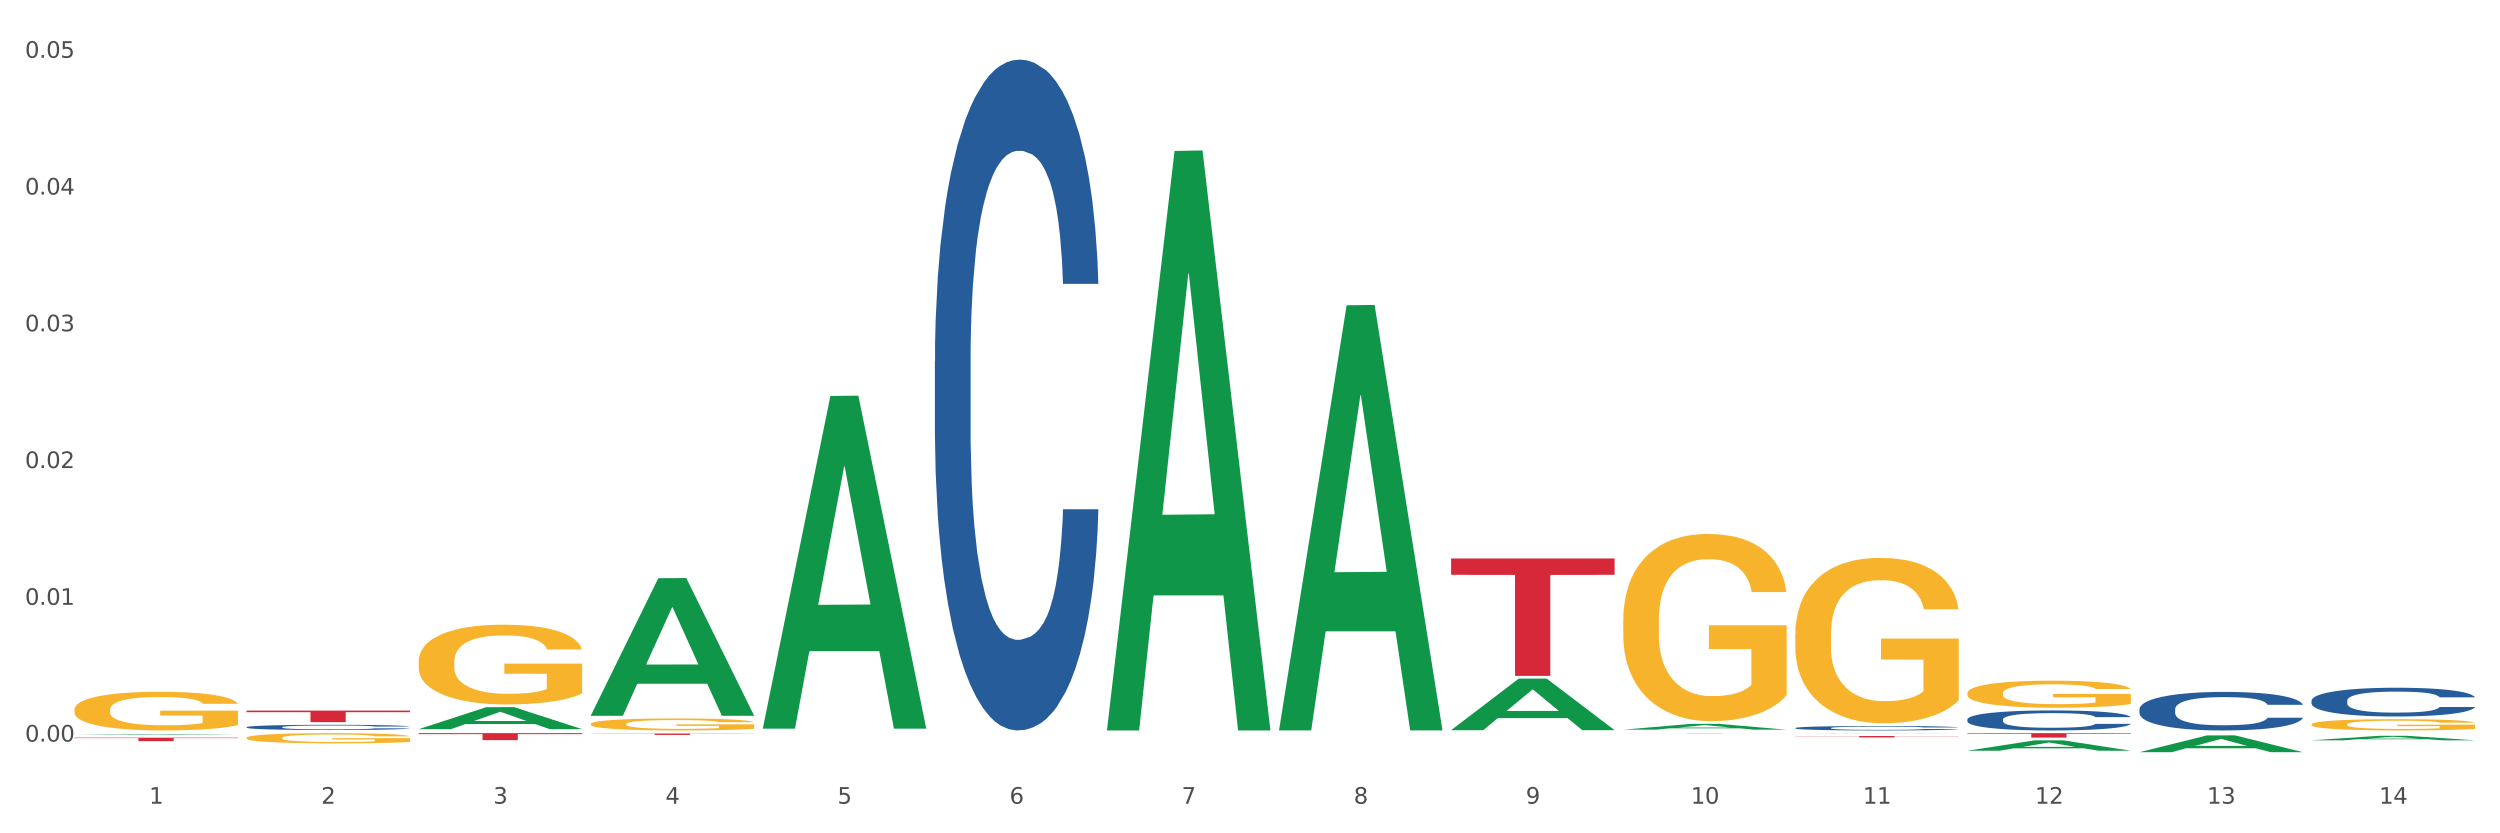 <?xml version="1.0" encoding="utf-8" standalone="no"?>
<!DOCTYPE svg PUBLIC "-//W3C//DTD SVG 1.1//EN"
  "http://www.w3.org/Graphics/SVG/1.1/DTD/svg11.dtd">
<svg xmlns:xlink="http://www.w3.org/1999/xlink" width="1080pt" height="360pt" viewBox="0 0 1080 360" xmlns="http://www.w3.org/2000/svg" version="1.1">
 <rect x="0" y="0" width="1080" height="360" fill="#333333" stroke="none"/>
 <defs>
  <style type="text/css">*{stroke-linejoin: round; stroke-linecap: butt}</style>
 </defs>
 <g id="figure_1">
  <g id="patch_1">
   <path d="M 0 360 
L 1080 360 
L 1080 0 
L 0 0 
z
" style="fill: #ffffff; stroke: #ffffff; stroke-linejoin: miter"/>
  </g>
  <g id="axes_1">
   <g id="matplotlib.axis_1">
    <g id="xtick_1">
     <g id="text_1">
      <!-- 1 -->
      <g style="fill: #4d4d4d" transform="translate(64.432 347.204) scale(0.096 -0.096)">
       <defs>
        <path id="DejaVuSans-31" d="M 794 531 
L 1825 531 
L 1825 4091 
L 703 3866 
L 703 4441 
L 1819 4666 
L 2450 4666 
L 2450 531 
L 3481 531 
L 3481 0 
L 794 0 
L 794 531 
z
" transform="scale(0.016)"/>
       </defs>
       <use xlink:href="#DejaVuSans-31"/>
      </g>
     </g>
    </g>
    <g id="xtick_2">
     <g id="text_2">
      <!-- 2 -->
      <g style="fill: #4d4d4d" transform="translate(138.771 347.204) scale(0.096 -0.096)">
       <defs>
        <path id="DejaVuSans-32" d="M 1228 531 
L 3431 531 
L 3431 0 
L 469 0 
L 469 531 
Q 828 903 1448 1529 
Q 2069 2156 2228 2338 
Q 2531 2678 2651 2914 
Q 2772 3150 2772 3378 
Q 2772 3750 2511 3984 
Q 2250 4219 1831 4219 
Q 1534 4219 1204 4116 
Q 875 4013 500 3803 
L 500 4441 
Q 881 4594 1212 4672 
Q 1544 4750 1819 4750 
Q 2544 4750 2975 4387 
Q 3406 4025 3406 3419 
Q 3406 3131 3298 2873 
Q 3191 2616 2906 2266 
Q 2828 2175 2409 1742 
Q 1991 1309 1228 531 
z
" transform="scale(0.016)"/>
       </defs>
       <use xlink:href="#DejaVuSans-32"/>
      </g>
     </g>
    </g>
    <g id="xtick_3">
     <g id="text_3">
      <!-- 3 -->
      <g style="fill: #4d4d4d" transform="translate(213.109 347.204) scale(0.096 -0.096)">
       <defs>
        <path id="DejaVuSans-33" d="M 2597 2516 
Q 3050 2419 3304 2112 
Q 3559 1806 3559 1356 
Q 3559 666 3084 287 
Q 2609 -91 1734 -91 
Q 1441 -91 1130 -33 
Q 819 25 488 141 
L 488 750 
Q 750 597 1062 519 
Q 1375 441 1716 441 
Q 2309 441 2620 675 
Q 2931 909 2931 1356 
Q 2931 1769 2642 2001 
Q 2353 2234 1838 2234 
L 1294 2234 
L 1294 2753 
L 1863 2753 
Q 2328 2753 2575 2939 
Q 2822 3125 2822 3475 
Q 2822 3834 2567 4026 
Q 2313 4219 1838 4219 
Q 1578 4219 1281 4162 
Q 984 4106 628 3988 
L 628 4550 
Q 988 4650 1302 4700 
Q 1616 4750 1894 4750 
Q 2613 4750 3031 4423 
Q 3450 4097 3450 3541 
Q 3450 3153 3228 2886 
Q 3006 2619 2597 2516 
z
" transform="scale(0.016)"/>
       </defs>
       <use xlink:href="#DejaVuSans-33"/>
      </g>
     </g>
    </g>
    <g id="xtick_4">
     <g id="text_4">
      <!-- 4 -->
      <g style="fill: #4d4d4d" transform="translate(287.448 347.204) scale(0.096 -0.096)">
       <defs>
        <path id="DejaVuSans-34" d="M 2419 4116 
L 825 1625 
L 2419 1625 
L 2419 4116 
z
M 2253 4666 
L 3047 4666 
L 3047 1625 
L 3713 1625 
L 3713 1100 
L 3047 1100 
L 3047 0 
L 2419 0 
L 2419 1100 
L 313 1100 
L 313 1709 
L 2253 4666 
z
" transform="scale(0.016)"/>
       </defs>
       <use xlink:href="#DejaVuSans-34"/>
      </g>
     </g>
    </g>
    <g id="xtick_5">
     <g id="text_5">
      <!-- 5 -->
      <g style="fill: #4d4d4d" transform="translate(361.787 347.204) scale(0.096 -0.096)">
       <defs>
        <path id="DejaVuSans-35" d="M 691 4666 
L 3169 4666 
L 3169 4134 
L 1269 4134 
L 1269 2991 
Q 1406 3038 1543 3061 
Q 1681 3084 1819 3084 
Q 2600 3084 3056 2656 
Q 3513 2228 3513 1497 
Q 3513 744 3044 326 
Q 2575 -91 1722 -91 
Q 1428 -91 1123 -41 
Q 819 9 494 109 
L 494 744 
Q 775 591 1075 516 
Q 1375 441 1709 441 
Q 2250 441 2565 725 
Q 2881 1009 2881 1497 
Q 2881 1984 2565 2268 
Q 2250 2553 1709 2553 
Q 1456 2553 1204 2497 
Q 953 2441 691 2322 
L 691 4666 
z
" transform="scale(0.016)"/>
       </defs>
       <use xlink:href="#DejaVuSans-35"/>
      </g>
     </g>
    </g>
    <g id="xtick_6">
     <g id="text_6">
      <!-- 6 -->
      <g style="fill: #4d4d4d" transform="translate(436.125 347.204) scale(0.096 -0.096)">
       <defs>
        <path id="DejaVuSans-36" d="M 2113 2584 
Q 1688 2584 1439 2293 
Q 1191 2003 1191 1497 
Q 1191 994 1439 701 
Q 1688 409 2113 409 
Q 2538 409 2786 701 
Q 3034 994 3034 1497 
Q 3034 2003 2786 2293 
Q 2538 2584 2113 2584 
z
M 3366 4563 
L 3366 3988 
Q 3128 4100 2886 4159 
Q 2644 4219 2406 4219 
Q 1781 4219 1451 3797 
Q 1122 3375 1075 2522 
Q 1259 2794 1537 2939 
Q 1816 3084 2150 3084 
Q 2853 3084 3261 2657 
Q 3669 2231 3669 1497 
Q 3669 778 3244 343 
Q 2819 -91 2113 -91 
Q 1303 -91 875 529 
Q 447 1150 447 2328 
Q 447 3434 972 4092 
Q 1497 4750 2381 4750 
Q 2619 4750 2861 4703 
Q 3103 4656 3366 4563 
z
" transform="scale(0.016)"/>
       </defs>
       <use xlink:href="#DejaVuSans-36"/>
      </g>
     </g>
    </g>
    <g id="xtick_7">
     <g id="text_7">
      <!-- 7 -->
      <g style="fill: #4d4d4d" transform="translate(510.464 347.204) scale(0.096 -0.096)">
       <defs>
        <path id="DejaVuSans-37" d="M 525 4666 
L 3525 4666 
L 3525 4397 
L 1831 0 
L 1172 0 
L 2766 4134 
L 525 4134 
L 525 4666 
z
" transform="scale(0.016)"/>
       </defs>
       <use xlink:href="#DejaVuSans-37"/>
      </g>
     </g>
    </g>
    <g id="xtick_8">
     <g id="text_8">
      <!-- 8 -->
      <g style="fill: #4d4d4d" transform="translate(584.803 347.204) scale(0.096 -0.096)">
       <defs>
        <path id="DejaVuSans-38" d="M 2034 2216 
Q 1584 2216 1326 1975 
Q 1069 1734 1069 1313 
Q 1069 891 1326 650 
Q 1584 409 2034 409 
Q 2484 409 2743 651 
Q 3003 894 3003 1313 
Q 3003 1734 2745 1975 
Q 2488 2216 2034 2216 
z
M 1403 2484 
Q 997 2584 770 2862 
Q 544 3141 544 3541 
Q 544 4100 942 4425 
Q 1341 4750 2034 4750 
Q 2731 4750 3128 4425 
Q 3525 4100 3525 3541 
Q 3525 3141 3298 2862 
Q 3072 2584 2669 2484 
Q 3125 2378 3379 2068 
Q 3634 1759 3634 1313 
Q 3634 634 3220 271 
Q 2806 -91 2034 -91 
Q 1263 -91 848 271 
Q 434 634 434 1313 
Q 434 1759 690 2068 
Q 947 2378 1403 2484 
z
M 1172 3481 
Q 1172 3119 1398 2916 
Q 1625 2713 2034 2713 
Q 2441 2713 2670 2916 
Q 2900 3119 2900 3481 
Q 2900 3844 2670 4047 
Q 2441 4250 2034 4250 
Q 1625 4250 1398 4047 
Q 1172 3844 1172 3481 
z
" transform="scale(0.016)"/>
       </defs>
       <use xlink:href="#DejaVuSans-38"/>
      </g>
     </g>
    </g>
    <g id="xtick_9">
     <g id="text_9">
      <!-- 9 -->
      <g style="fill: #4d4d4d" transform="translate(659.142 347.204) scale(0.096 -0.096)">
       <defs>
        <path id="DejaVuSans-39" d="M 703 97 
L 703 672 
Q 941 559 1184 500 
Q 1428 441 1663 441 
Q 2288 441 2617 861 
Q 2947 1281 2994 2138 
Q 2813 1869 2534 1725 
Q 2256 1581 1919 1581 
Q 1219 1581 811 2004 
Q 403 2428 403 3163 
Q 403 3881 828 4315 
Q 1253 4750 1959 4750 
Q 2769 4750 3195 4129 
Q 3622 3509 3622 2328 
Q 3622 1225 3098 567 
Q 2575 -91 1691 -91 
Q 1453 -91 1209 -44 
Q 966 3 703 97 
z
M 1959 2075 
Q 2384 2075 2632 2365 
Q 2881 2656 2881 3163 
Q 2881 3666 2632 3958 
Q 2384 4250 1959 4250 
Q 1534 4250 1286 3958 
Q 1038 3666 1038 3163 
Q 1038 2656 1286 2365 
Q 1534 2075 1959 2075 
z
" transform="scale(0.016)"/>
       </defs>
       <use xlink:href="#DejaVuSans-39"/>
      </g>
     </g>
    </g>
    <g id="xtick_10">
     <g id="text_10">
      <!-- 10 -->
      <g style="fill: #4d4d4d" transform="translate(730.426 347.204) scale(0.096 -0.096)">
       <defs>
        <path id="DejaVuSans-30" d="M 2034 4250 
Q 1547 4250 1301 3770 
Q 1056 3291 1056 2328 
Q 1056 1369 1301 889 
Q 1547 409 2034 409 
Q 2525 409 2770 889 
Q 3016 1369 3016 2328 
Q 3016 3291 2770 3770 
Q 2525 4250 2034 4250 
z
M 2034 4750 
Q 2819 4750 3233 4129 
Q 3647 3509 3647 2328 
Q 3647 1150 3233 529 
Q 2819 -91 2034 -91 
Q 1250 -91 836 529 
Q 422 1150 422 2328 
Q 422 3509 836 4129 
Q 1250 4750 2034 4750 
z
" transform="scale(0.016)"/>
       </defs>
       <use xlink:href="#DejaVuSans-31"/>
       <use xlink:href="#DejaVuSans-30" transform="translate(63.623 0)"/>
      </g>
     </g>
    </g>
    <g id="xtick_11">
     <g id="text_11">
      <!-- 11 -->
      <g style="fill: #4d4d4d" transform="translate(804.765 347.204) scale(0.096 -0.096)">
       <use xlink:href="#DejaVuSans-31"/>
       <use xlink:href="#DejaVuSans-31" transform="translate(63.623 0)"/>
      </g>
     </g>
    </g>
    <g id="xtick_12">
     <g id="text_12">
      <!-- 12 -->
      <g style="fill: #4d4d4d" transform="translate(879.104 347.204) scale(0.096 -0.096)">
       <use xlink:href="#DejaVuSans-31"/>
       <use xlink:href="#DejaVuSans-32" transform="translate(63.623 0)"/>
      </g>
     </g>
    </g>
    <g id="xtick_13">
     <g id="text_13">
      <!-- 13 -->
      <g style="fill: #4d4d4d" transform="translate(953.442 347.204) scale(0.096 -0.096)">
       <use xlink:href="#DejaVuSans-31"/>
       <use xlink:href="#DejaVuSans-33" transform="translate(63.623 0)"/>
      </g>
     </g>
    </g>
    <g id="xtick_14">
     <g id="text_14">
      <!-- 14 -->
      <g style="fill: #4d4d4d" transform="translate(1027.781 347.204) scale(0.096 -0.096)">
       <use xlink:href="#DejaVuSans-31"/>
       <use xlink:href="#DejaVuSans-34" transform="translate(63.623 0)"/>
      </g>
     </g>
    </g>
    <g id="xtick_15"/>
    <g id="xtick_16"/>
    <g id="xtick_17"/>
    <g id="xtick_18"/>
    <g id="xtick_19"/>
    <g id="xtick_20"/>
    <g id="xtick_21"/>
    <g id="xtick_22"/>
    <g id="xtick_23"/>
    <g id="xtick_24"/>
    <g id="xtick_25"/>
    <g id="xtick_26"/>
    <g id="xtick_27"/>
   </g>
   <g id="matplotlib.axis_2">
    <g id="ytick_1">
     <g id="text_15">
      <!-- 0.00 -->
      <g style="fill: #4d4d4d" transform="translate(10.8 320.365) scale(0.096 -0.096)">
       <defs>
        <path id="DejaVuSans-2e" d="M 684 794 
L 1344 794 
L 1344 0 
L 684 0 
L 684 794 
z
" transform="scale(0.016)"/>
       </defs>
       <use xlink:href="#DejaVuSans-30"/>
       <use xlink:href="#DejaVuSans-2e" transform="translate(63.623 0)"/>
       <use xlink:href="#DejaVuSans-30" transform="translate(95.41 0)"/>
       <use xlink:href="#DejaVuSans-30" transform="translate(159.033 0)"/>
      </g>
     </g>
    </g>
    <g id="ytick_2">
     <g id="text_16">
      <!-- 0.01 -->
      <g style="fill: #4d4d4d" transform="translate(10.8 261.286) scale(0.096 -0.096)">
       <use xlink:href="#DejaVuSans-30"/>
       <use xlink:href="#DejaVuSans-2e" transform="translate(63.623 0)"/>
       <use xlink:href="#DejaVuSans-30" transform="translate(95.41 0)"/>
       <use xlink:href="#DejaVuSans-31" transform="translate(159.033 0)"/>
      </g>
     </g>
    </g>
    <g id="ytick_3">
     <g id="text_17">
      <!-- 0.02 -->
      <g style="fill: #4d4d4d" transform="translate(10.8 202.207) scale(0.096 -0.096)">
       <use xlink:href="#DejaVuSans-30"/>
       <use xlink:href="#DejaVuSans-2e" transform="translate(63.623 0)"/>
       <use xlink:href="#DejaVuSans-30" transform="translate(95.41 0)"/>
       <use xlink:href="#DejaVuSans-32" transform="translate(159.033 0)"/>
      </g>
     </g>
    </g>
    <g id="ytick_4">
     <g id="text_18">
      <!-- 0.03 -->
      <g style="fill: #4d4d4d" transform="translate(10.8 143.128) scale(0.096 -0.096)">
       <use xlink:href="#DejaVuSans-30"/>
       <use xlink:href="#DejaVuSans-2e" transform="translate(63.623 0)"/>
       <use xlink:href="#DejaVuSans-30" transform="translate(95.41 0)"/>
       <use xlink:href="#DejaVuSans-33" transform="translate(159.033 0)"/>
      </g>
     </g>
    </g>
    <g id="ytick_5">
     <g id="text_19">
      <!-- 0.04 -->
      <g style="fill: #4d4d4d" transform="translate(10.8 84.049) scale(0.096 -0.096)">
       <use xlink:href="#DejaVuSans-30"/>
       <use xlink:href="#DejaVuSans-2e" transform="translate(63.623 0)"/>
       <use xlink:href="#DejaVuSans-30" transform="translate(95.41 0)"/>
       <use xlink:href="#DejaVuSans-34" transform="translate(159.033 0)"/>
      </g>
     </g>
    </g>
    <g id="ytick_6">
     <g id="text_20">
      <!-- 0.05 -->
      <g style="fill: #4d4d4d" transform="translate(10.8 24.97) scale(0.096 -0.096)">
       <use xlink:href="#DejaVuSans-30"/>
       <use xlink:href="#DejaVuSans-2e" transform="translate(63.623 0)"/>
       <use xlink:href="#DejaVuSans-30" transform="translate(95.41 0)"/>
       <use xlink:href="#DejaVuSans-35" transform="translate(159.033 0)"/>
      </g>
     </g>
    </g>
    <g id="ytick_7"/>
    <g id="ytick_8"/>
    <g id="ytick_9"/>
    <g id="ytick_10"/>
    <g id="ytick_11"/>
   </g>
   <g id="PolyCollection_1">
    <path d="M 329.53 314.512 
L 329.603 314.377 
L 358.725 171.055 
L 370.811 170.92 
L 400.152 314.782 
L 386.173 314.782 
L 379.839 281.282 
L 349.77 281.282 
L 349.551 281.822 
L 343.436 314.782 
L 329.53 314.782 
L 329.53 314.512 
L 353.556 261.29 
L 376.053 261.154 
L 364.914 201.583 
L 364.768 201.313 
L 364.622 201.718 
L 353.483 261.154 
L 353.556 261.29 
L 329.53 314.512 
z
" clip-path="url(#p7971cd06d1)" style="fill: #109648"/>
    <path d="M 255.191 309.102 
L 255.264 309.046 
L 284.386 249.778 
L 296.472 249.722 
L 325.813 309.214 
L 311.834 309.214 
L 305.5 295.36 
L 275.431 295.36 
L 275.213 295.584 
L 269.097 309.214 
L 255.191 309.214 
L 255.191 309.102 
L 279.217 287.093 
L 301.714 287.037 
L 290.575 262.402 
L 290.429 262.291 
L 290.284 262.458 
L 279.144 287.037 
L 279.217 287.093 
L 255.191 309.102 
z
" clip-path="url(#p7971cd06d1)" style="fill: #109648"/>
    <path d="M 552.546 315.191 
L 552.619 315.019 
L 581.741 131.887 
L 593.827 131.715 
L 623.168 315.537 
L 609.189 315.537 
L 602.855 272.731 
L 572.786 272.731 
L 572.568 273.422 
L 566.452 315.537 
L 552.546 315.537 
L 552.546 315.191 
L 576.572 247.186 
L 599.069 247.013 
L 587.93 170.896 
L 587.784 170.55 
L 587.638 171.068 
L 576.499 247.013 
L 576.572 247.186 
L 552.546 315.191 
z
" clip-path="url(#p7971cd06d1)" style="fill: #109648"/>
    <path d="M 478.207 315.083 
L 478.28 314.848 
L 507.402 65.215 
L 519.488 64.98 
L 548.829 315.554 
L 534.85 315.554 
L 528.516 257.204 
L 498.447 257.204 
L 498.229 258.145 
L 492.113 315.554 
L 478.207 315.554 
L 478.207 315.083 
L 502.233 222.383 
L 524.73 222.147 
L 513.591 118.388 
L 513.445 117.918 
L 513.3 118.624 
L 502.16 222.147 
L 502.233 222.383 
L 478.207 315.083 
z
" clip-path="url(#p7971cd06d1)" style="fill: #109648"/>
    <path d="M 180.852 314.991 
L 180.925 314.982 
L 210.048 305.5 
L 222.133 305.491 
L 251.474 315.009 
L 237.495 315.009 
L 231.161 312.792 
L 201.092 312.792 
L 200.874 312.828 
L 194.758 315.009 
L 180.852 315.009 
L 180.852 314.991 
L 204.878 311.47 
L 227.375 311.461 
L 216.236 307.519 
L 216.09 307.502 
L 215.945 307.528 
L 204.806 311.461 
L 204.878 311.47 
L 180.852 314.991 
z
" clip-path="url(#p7971cd06d1)" style="fill: #109648"/>
    <path d="M 32.175 317.496 
L 32.248 317.496 
L 61.37 317.185 
L 73.456 317.185 
L 102.797 317.497 
L 88.818 317.497 
L 82.484 317.424 
L 52.415 317.424 
L 52.197 317.425 
L 46.081 317.497 
L 32.175 317.497 
L 32.175 317.496 
L 56.201 317.381 
L 78.698 317.38 
L 67.559 317.251 
L 67.413 317.25 
L 67.267 317.251 
L 56.128 317.38 
L 56.201 317.381 
L 32.175 317.496 
z
" clip-path="url(#p7971cd06d1)" style="fill: #109648"/>
    <path d="M 403.869 155.969 
L 403.952 155.704 
L 403.952 148.294 
L 404.202 138.237 
L 405.121 119.711 
L 406.289 105.685 
L 408.293 89.276 
L 409.378 82.395 
L 410.797 74.72 
L 413.719 62.282 
L 417.058 51.695 
L 419.395 45.873 
L 421.148 42.168 
L 425.072 35.552 
L 427.326 32.64 
L 429.663 30.259 
L 431.666 28.671 
L 435.006 26.818 
L 437.677 26.024 
L 440.766 25.759 
L 443.353 26.024 
L 446.776 27.083 
L 451.785 30.259 
L 453.704 32.111 
L 456.292 35.287 
L 458.964 39.521 
L 461.134 43.756 
L 463.638 49.843 
L 466.226 57.782 
L 468.73 67.839 
L 470.483 77.102 
L 471.903 86.894 
L 473.155 98.804 
L 474.073 111.772 
L 474.49 122.622 
L 459.214 122.622 
L 458.797 112.83 
L 457.962 102.244 
L 457.127 95.098 
L 456.209 89.276 
L 454.79 82.66 
L 453.538 78.425 
L 451.451 73.397 
L 449.531 70.221 
L 447.945 68.369 
L 446.025 66.781 
L 441.934 65.193 
L 439.012 65.193 
L 437.176 65.722 
L 434.922 67.045 
L 433.002 68.898 
L 430.748 72.074 
L 428.995 75.514 
L 427.242 80.013 
L 426.24 83.189 
L 424.738 89.011 
L 423.736 93.775 
L 422.401 101.979 
L 421.649 107.802 
L 420.314 122.887 
L 419.729 134.002 
L 419.479 141.677 
L 419.312 150.146 
L 419.312 191.432 
L 419.813 209.958 
L 420.23 217.897 
L 420.898 226.895 
L 422.15 238.54 
L 423.987 249.92 
L 425.907 258.124 
L 427.493 263.153 
L 428.995 266.858 
L 430.498 269.769 
L 432.334 272.416 
L 433.837 274.004 
L 436.091 275.591 
L 438.762 276.385 
L 440.849 276.385 
L 445.106 275.062 
L 447.026 273.739 
L 448.863 271.886 
L 450.866 268.975 
L 452.452 265.799 
L 453.371 263.417 
L 454.873 258.389 
L 456.042 253.096 
L 457.044 247.009 
L 457.711 241.716 
L 458.463 233.776 
L 459.047 224.778 
L 459.214 220.014 
L 474.49 220.014 
L 474.156 229.542 
L 473.572 238.805 
L 472.403 251.243 
L 471.485 258.389 
L 470.066 267.123 
L 468.563 274.533 
L 466.477 282.737 
L 464.557 288.824 
L 462.553 294.117 
L 460.383 298.881 
L 456.459 305.497 
L 455.04 307.35 
L 452.035 310.526 
L 449.698 312.378 
L 446.275 314.231 
L 442.769 315.289 
L 439.096 315.554 
L 435.84 315.025 
L 432.251 313.437 
L 429.997 311.849 
L 427.493 309.467 
L 424.571 305.762 
L 421.816 301.263 
L 419.228 295.97 
L 416.808 289.883 
L 414.554 283.002 
L 411.632 271.622 
L 409.462 260.506 
L 407.875 250.185 
L 406.79 241.451 
L 405.705 230.336 
L 405.121 222.661 
L 404.202 204.135 
L 403.869 186.933 
L 403.869 155.969 
z
" clip-path="url(#p7971cd06d1)" style="fill: #255c99"/>
    <path d="M 106.514 314.13 
L 106.597 314.128 
L 106.597 314.07 
L 106.848 313.992 
L 107.766 313.847 
L 108.935 313.738 
L 110.938 313.61 
L 112.023 313.556 
L 113.442 313.496 
L 116.364 313.399 
L 119.703 313.316 
L 122.04 313.271 
L 123.794 313.242 
L 127.717 313.19 
L 129.971 313.167 
L 132.308 313.149 
L 134.312 313.136 
L 137.651 313.122 
L 140.322 313.116 
L 143.411 313.114 
L 145.998 313.116 
L 149.421 313.124 
L 154.43 313.149 
L 156.35 313.163 
L 158.937 313.188 
L 161.609 313.221 
L 163.779 313.254 
L 166.283 313.302 
L 168.871 313.364 
L 171.376 313.442 
L 173.129 313.515 
L 174.548 313.591 
L 175.8 313.684 
L 176.718 313.785 
L 177.135 313.87 
L 161.859 313.87 
L 161.442 313.793 
L 160.607 313.711 
L 159.772 313.655 
L 158.854 313.61 
L 157.435 313.558 
L 156.183 313.525 
L 154.096 313.486 
L 152.176 313.461 
L 150.59 313.446 
L 148.67 313.434 
L 144.579 313.422 
L 141.658 313.422 
L 139.821 313.426 
L 137.567 313.436 
L 135.647 313.45 
L 133.393 313.475 
L 131.64 313.502 
L 129.887 313.537 
L 128.886 313.562 
L 127.383 313.607 
L 126.381 313.645 
L 125.046 313.709 
L 124.294 313.754 
L 122.959 313.872 
L 122.374 313.959 
L 122.124 314.019 
L 121.957 314.085 
L 121.957 314.407 
L 122.458 314.552 
L 122.875 314.614 
L 123.543 314.684 
L 124.795 314.775 
L 126.632 314.864 
L 128.552 314.928 
L 130.138 314.967 
L 131.64 314.996 
L 133.143 315.019 
L 134.979 315.04 
L 136.482 315.052 
L 138.736 315.064 
L 141.407 315.071 
L 143.494 315.071 
L 147.751 315.06 
L 149.671 315.05 
L 151.508 315.035 
L 153.511 315.013 
L 155.097 314.988 
L 156.016 314.969 
L 157.518 314.93 
L 158.687 314.889 
L 159.689 314.841 
L 160.357 314.8 
L 161.108 314.738 
L 161.692 314.668 
L 161.859 314.63 
L 177.135 314.63 
L 176.802 314.705 
L 176.217 314.777 
L 175.049 314.874 
L 174.13 314.93 
L 172.711 314.998 
L 171.209 315.056 
L 169.122 315.12 
L 167.202 315.168 
L 165.198 315.209 
L 163.028 315.246 
L 159.104 315.298 
L 157.685 315.312 
L 154.68 315.337 
L 152.343 315.352 
L 148.92 315.366 
L 145.414 315.374 
L 141.741 315.376 
L 138.486 315.372 
L 134.896 315.36 
L 132.642 315.347 
L 130.138 315.329 
L 127.216 315.3 
L 124.461 315.265 
L 121.874 315.223 
L 119.453 315.176 
L 117.199 315.122 
L 114.277 315.033 
L 112.107 314.947 
L 110.521 314.866 
L 109.435 314.798 
L 108.35 314.711 
L 107.766 314.651 
L 106.848 314.506 
L 106.514 314.372 
L 106.514 314.13 
z
" clip-path="url(#p7971cd06d1)" style="fill: #255c99"/>
    <path d="M 775.562 316.798 
L 775.635 316.798 
L 804.757 316.718 
L 816.843 316.718 
L 846.184 316.798 
L 832.205 316.798 
L 825.871 316.78 
L 795.802 316.78 
L 795.584 316.78 
L 789.468 316.798 
L 775.562 316.798 
L 775.562 316.798 
L 799.588 316.768 
L 822.085 316.768 
L 810.946 316.735 
L 810.8 316.735 
L 810.655 316.735 
L 799.515 316.768 
L 799.588 316.768 
L 775.562 316.798 
z
" clip-path="url(#p7971cd06d1)" style="fill: #109648"/>
    <path d="M 849.901 324.309 
L 849.974 324.305 
L 879.096 319.815 
L 891.182 319.81 
L 920.523 324.318 
L 906.544 324.318 
L 900.21 323.268 
L 870.141 323.268 
L 869.922 323.285 
L 863.807 324.318 
L 849.901 324.318 
L 849.901 324.309 
L 873.927 322.642 
L 896.424 322.638 
L 885.284 320.771 
L 885.139 320.763 
L 884.993 320.775 
L 873.854 322.638 
L 873.927 322.642 
L 849.901 324.309 
z
" clip-path="url(#p7971cd06d1)" style="fill: #109648"/>
    <path d="M 701.223 315.225 
L 701.296 315.223 
L 730.419 312.708 
L 742.504 312.706 
L 771.845 315.23 
L 757.866 315.23 
L 751.532 314.642 
L 721.463 314.642 
L 721.245 314.652 
L 715.129 315.23 
L 701.223 315.23 
L 701.223 315.225 
L 725.249 314.291 
L 747.746 314.289 
L 736.607 313.244 
L 736.461 313.239 
L 736.316 313.246 
L 725.177 314.289 
L 725.249 314.291 
L 701.223 315.225 
z
" clip-path="url(#p7971cd06d1)" style="fill: #109648"/>
    <path d="M 626.885 315.391 
L 626.957 315.37 
L 656.08 293.167 
L 668.166 293.146 
L 697.506 315.433 
L 683.528 315.433 
L 677.194 310.243 
L 647.125 310.243 
L 646.906 310.327 
L 640.791 315.433 
L 626.885 315.433 
L 626.885 315.391 
L 650.911 307.146 
L 673.408 307.125 
L 662.268 297.896 
L 662.123 297.855 
L 661.977 297.917 
L 650.838 307.125 
L 650.911 307.146 
L 626.885 315.391 
z
" clip-path="url(#p7971cd06d1)" style="fill: #109648"/>
    <path d="M 998.578 302.68 
L 998.662 302.669 
L 998.662 302.351 
L 998.912 301.92 
L 999.83 301.126 
L 1000.999 300.525 
L 1003.003 299.821 
L 1004.088 299.526 
L 1005.507 299.197 
L 1008.429 298.664 
L 1011.768 298.21 
L 1014.105 297.961 
L 1015.858 297.802 
L 1019.781 297.518 
L 1022.035 297.393 
L 1024.373 297.291 
L 1026.376 297.223 
L 1029.715 297.144 
L 1032.387 297.11 
L 1035.475 297.098 
L 1038.063 297.11 
L 1041.486 297.155 
L 1046.494 297.291 
L 1048.414 297.371 
L 1051.002 297.507 
L 1053.673 297.688 
L 1055.844 297.87 
L 1058.348 298.131 
L 1060.936 298.471 
L 1063.44 298.902 
L 1065.193 299.299 
L 1066.612 299.719 
L 1067.864 300.23 
L 1068.783 300.786 
L 1069.2 301.251 
L 1053.924 301.251 
L 1053.506 300.831 
L 1052.671 300.377 
L 1051.837 300.071 
L 1050.918 299.821 
L 1049.499 299.538 
L 1048.247 299.356 
L 1046.16 299.141 
L 1044.24 299.004 
L 1042.654 298.925 
L 1040.734 298.857 
L 1036.644 298.789 
L 1033.722 298.789 
L 1031.886 298.812 
L 1029.632 298.868 
L 1027.712 298.948 
L 1025.458 299.084 
L 1023.705 299.231 
L 1021.952 299.424 
L 1020.95 299.56 
L 1019.448 299.81 
L 1018.446 300.014 
L 1017.11 300.366 
L 1016.359 300.615 
L 1015.023 301.262 
L 1014.439 301.739 
L 1014.188 302.068 
L 1014.022 302.431 
L 1014.022 304.201 
L 1014.522 304.995 
L 1014.94 305.335 
L 1015.608 305.721 
L 1016.86 306.22 
L 1018.696 306.708 
L 1020.616 307.06 
L 1022.202 307.275 
L 1023.705 307.434 
L 1025.207 307.559 
L 1027.044 307.672 
L 1028.547 307.74 
L 1030.8 307.809 
L 1033.472 307.843 
L 1035.559 307.843 
L 1039.816 307.786 
L 1041.736 307.729 
L 1043.572 307.65 
L 1045.576 307.525 
L 1047.162 307.389 
L 1048.08 307.287 
L 1049.583 307.071 
L 1050.752 306.844 
L 1051.753 306.583 
L 1052.421 306.356 
L 1053.172 306.016 
L 1053.757 305.63 
L 1053.924 305.426 
L 1069.2 305.426 
L 1068.866 305.834 
L 1068.282 306.232 
L 1067.113 306.765 
L 1066.195 307.071 
L 1064.776 307.446 
L 1063.273 307.763 
L 1061.186 308.115 
L 1059.266 308.376 
L 1057.263 308.603 
L 1055.092 308.807 
L 1051.169 309.091 
L 1049.75 309.17 
L 1046.745 309.306 
L 1044.407 309.386 
L 1040.985 309.465 
L 1037.479 309.51 
L 1033.806 309.522 
L 1030.55 309.499 
L 1026.96 309.431 
L 1024.707 309.363 
L 1022.202 309.261 
L 1019.281 309.102 
L 1016.526 308.909 
L 1013.938 308.682 
L 1011.517 308.421 
L 1009.263 308.126 
L 1006.342 307.638 
L 1004.171 307.162 
L 1002.585 306.719 
L 1001.5 306.345 
L 1000.415 305.868 
L 999.83 305.539 
L 998.912 304.745 
L 998.578 304.008 
L 998.578 302.68 
z
" clip-path="url(#p7971cd06d1)" style="fill: #255c99"/>
    <path d="M 924.24 306.385 
L 924.323 306.37 
L 924.323 305.944 
L 924.573 305.366 
L 925.492 304.302 
L 926.66 303.496 
L 928.664 302.553 
L 929.749 302.158 
L 931.168 301.717 
L 934.09 301.002 
L 937.429 300.394 
L 939.766 300.06 
L 941.519 299.847 
L 945.443 299.467 
L 947.697 299.299 
L 950.034 299.162 
L 952.037 299.071 
L 955.377 298.965 
L 958.048 298.919 
L 961.136 298.904 
L 963.724 298.919 
L 967.147 298.98 
L 972.155 299.162 
L 974.075 299.269 
L 976.663 299.451 
L 979.335 299.695 
L 981.505 299.938 
L 984.009 300.288 
L 986.597 300.744 
L 989.101 301.322 
L 990.854 301.854 
L 992.273 302.416 
L 993.526 303.101 
L 994.444 303.846 
L 994.861 304.469 
L 979.585 304.469 
L 979.168 303.907 
L 978.333 303.298 
L 977.498 302.888 
L 976.58 302.553 
L 975.161 302.173 
L 973.908 301.93 
L 971.822 301.641 
L 969.902 301.458 
L 968.316 301.352 
L 966.396 301.261 
L 962.305 301.17 
L 959.383 301.17 
L 957.547 301.2 
L 955.293 301.276 
L 953.373 301.382 
L 951.119 301.565 
L 949.366 301.763 
L 947.613 302.021 
L 946.611 302.204 
L 945.109 302.538 
L 944.107 302.812 
L 942.771 303.283 
L 942.02 303.618 
L 940.685 304.484 
L 940.1 305.123 
L 939.85 305.564 
L 939.683 306.051 
L 939.683 308.423 
L 940.184 309.487 
L 940.601 309.943 
L 941.269 310.46 
L 942.521 311.129 
L 944.358 311.783 
L 946.278 312.254 
L 947.864 312.543 
L 949.366 312.756 
L 950.869 312.923 
L 952.705 313.075 
L 954.208 313.167 
L 956.462 313.258 
L 959.133 313.304 
L 961.22 313.304 
L 965.477 313.228 
L 967.397 313.152 
L 969.234 313.045 
L 971.237 312.878 
L 972.823 312.695 
L 973.742 312.559 
L 975.244 312.27 
L 976.413 311.965 
L 977.415 311.616 
L 978.082 311.312 
L 978.834 310.855 
L 979.418 310.338 
L 979.585 310.065 
L 994.861 310.065 
L 994.527 310.612 
L 993.943 311.144 
L 992.774 311.859 
L 991.856 312.27 
L 990.437 312.771 
L 988.934 313.197 
L 986.847 313.669 
L 984.927 314.018 
L 982.924 314.322 
L 980.754 314.596 
L 976.83 314.976 
L 975.411 315.083 
L 972.406 315.265 
L 970.069 315.372 
L 966.646 315.478 
L 963.14 315.539 
L 959.467 315.554 
L 956.211 315.524 
L 952.622 315.432 
L 950.368 315.341 
L 947.864 315.204 
L 944.942 314.991 
L 942.187 314.733 
L 939.599 314.429 
L 937.178 314.079 
L 934.925 313.684 
L 932.003 313.03 
L 929.832 312.391 
L 928.246 311.798 
L 927.161 311.296 
L 926.076 310.658 
L 925.492 310.217 
L 924.573 309.152 
L 924.24 308.164 
L 924.24 306.385 
z
" clip-path="url(#p7971cd06d1)" style="fill: #255c99"/>
    <path d="M 849.901 310.791 
L 849.984 310.783 
L 849.984 310.562 
L 850.235 310.262 
L 851.153 309.709 
L 852.322 309.29 
L 854.325 308.801 
L 855.41 308.595 
L 856.829 308.366 
L 859.751 307.995 
L 863.09 307.679 
L 865.428 307.505 
L 867.181 307.395 
L 871.104 307.197 
L 873.358 307.11 
L 875.695 307.039 
L 877.699 306.992 
L 881.038 306.937 
L 883.709 306.913 
L 886.798 306.905 
L 889.386 306.913 
L 892.808 306.945 
L 897.817 307.039 
L 899.737 307.095 
L 902.325 307.189 
L 904.996 307.316 
L 907.166 307.442 
L 909.671 307.624 
L 912.258 307.861 
L 914.763 308.161 
L 916.516 308.437 
L 917.935 308.73 
L 919.187 309.085 
L 920.105 309.472 
L 920.523 309.796 
L 905.246 309.796 
L 904.829 309.504 
L 903.994 309.188 
L 903.159 308.974 
L 902.241 308.801 
L 900.822 308.603 
L 899.57 308.477 
L 897.483 308.327 
L 895.563 308.232 
L 893.977 308.177 
L 892.057 308.129 
L 887.966 308.082 
L 885.045 308.082 
L 883.208 308.098 
L 880.954 308.137 
L 879.034 308.193 
L 876.78 308.287 
L 875.027 308.39 
L 873.274 308.524 
L 872.273 308.619 
L 870.77 308.793 
L 869.768 308.935 
L 868.433 309.18 
L 867.681 309.354 
L 866.346 309.804 
L 865.761 310.136 
L 865.511 310.365 
L 865.344 310.617 
L 865.344 311.85 
L 865.845 312.402 
L 866.262 312.639 
L 866.93 312.908 
L 868.182 313.256 
L 870.019 313.595 
L 871.939 313.84 
L 873.525 313.99 
L 875.027 314.101 
L 876.53 314.188 
L 878.367 314.267 
L 879.869 314.314 
L 882.123 314.361 
L 884.794 314.385 
L 886.881 314.385 
L 891.139 314.346 
L 893.059 314.306 
L 894.895 314.251 
L 896.899 314.164 
L 898.485 314.069 
L 899.403 313.998 
L 900.905 313.848 
L 902.074 313.69 
L 903.076 313.508 
L 903.744 313.35 
L 904.495 313.113 
L 905.079 312.845 
L 905.246 312.703 
L 920.523 312.703 
L 920.189 312.987 
L 919.604 313.263 
L 918.436 313.635 
L 917.517 313.848 
L 916.098 314.109 
L 914.596 314.33 
L 912.509 314.575 
L 910.589 314.756 
L 908.585 314.914 
L 906.415 315.056 
L 902.491 315.254 
L 901.072 315.309 
L 898.067 315.404 
L 895.73 315.459 
L 892.307 315.515 
L 888.801 315.546 
L 885.128 315.554 
L 881.873 315.538 
L 878.283 315.491 
L 876.029 315.443 
L 873.525 315.372 
L 870.603 315.262 
L 867.848 315.127 
L 865.261 314.97 
L 862.84 314.788 
L 860.586 314.582 
L 857.664 314.243 
L 855.494 313.911 
L 853.908 313.603 
L 852.823 313.342 
L 851.737 313.011 
L 851.153 312.782 
L 850.235 312.229 
L 849.901 311.715 
L 849.901 310.791 
z
" clip-path="url(#p7971cd06d1)" style="fill: #255c99"/>
    <path d="M 775.562 314.492 
L 775.646 314.49 
L 775.646 314.441 
L 775.896 314.374 
L 776.814 314.251 
L 777.983 314.158 
L 779.986 314.048 
L 781.072 314.003 
L 782.491 313.951 
L 785.412 313.869 
L 788.752 313.798 
L 791.089 313.76 
L 792.842 313.735 
L 796.765 313.691 
L 799.019 313.671 
L 801.357 313.656 
L 803.36 313.645 
L 806.699 313.633 
L 809.37 313.627 
L 812.459 313.626 
L 815.047 313.627 
L 818.469 313.635 
L 823.478 313.656 
L 825.398 313.668 
L 827.986 313.689 
L 830.657 313.717 
L 832.828 313.745 
L 835.332 313.786 
L 837.92 313.839 
L 840.424 313.906 
L 842.177 313.967 
L 843.596 314.033 
L 844.848 314.112 
L 845.766 314.198 
L 846.184 314.27 
L 830.908 314.27 
L 830.49 314.205 
L 829.655 314.135 
L 828.821 314.087 
L 827.902 314.048 
L 826.483 314.004 
L 825.231 313.976 
L 823.144 313.943 
L 821.224 313.922 
L 819.638 313.909 
L 817.718 313.899 
L 813.628 313.888 
L 810.706 313.888 
L 808.87 313.892 
L 806.616 313.9 
L 804.696 313.913 
L 802.442 313.934 
L 800.689 313.957 
L 798.936 313.987 
L 797.934 314.008 
L 796.431 314.047 
L 795.43 314.078 
L 794.094 314.133 
L 793.343 314.172 
L 792.007 314.272 
L 791.423 314.346 
L 791.172 314.397 
L 791.005 314.453 
L 791.005 314.728 
L 791.506 314.851 
L 791.924 314.904 
L 792.591 314.964 
L 793.844 315.042 
L 795.68 315.117 
L 797.6 315.172 
L 799.186 315.205 
L 800.689 315.23 
L 802.191 315.249 
L 804.028 315.267 
L 805.53 315.278 
L 807.784 315.288 
L 810.456 315.293 
L 812.543 315.293 
L 816.8 315.285 
L 818.72 315.276 
L 820.556 315.263 
L 822.56 315.244 
L 824.146 315.223 
L 825.064 315.207 
L 826.567 315.174 
L 827.735 315.138 
L 828.737 315.098 
L 829.405 315.063 
L 830.156 315.01 
L 830.741 314.95 
L 830.908 314.918 
L 846.184 314.918 
L 845.85 314.982 
L 845.266 315.043 
L 844.097 315.126 
L 843.179 315.174 
L 841.76 315.232 
L 840.257 315.281 
L 838.17 315.336 
L 836.25 315.376 
L 834.247 315.411 
L 832.076 315.443 
L 828.153 315.487 
L 826.734 315.499 
L 823.728 315.521 
L 821.391 315.533 
L 817.969 315.545 
L 814.463 315.552 
L 810.79 315.554 
L 807.534 315.55 
L 803.944 315.54 
L 801.69 315.529 
L 799.186 315.513 
L 796.264 315.489 
L 793.51 315.459 
L 790.922 315.424 
L 788.501 315.383 
L 786.247 315.337 
L 783.325 315.262 
L 781.155 315.188 
L 779.569 315.119 
L 778.484 315.061 
L 777.399 314.987 
L 776.814 314.936 
L 775.896 314.813 
L 775.562 314.698 
L 775.562 314.492 
z
" clip-path="url(#p7971cd06d1)" style="fill: #255c99"/>
    <path d="M 32.175 306.572 
L 32.258 306.557 
L 32.258 306.008 
L 32.425 305.535 
L 33.259 304.391 
L 34.51 303.446 
L 35.427 302.942 
L 36.344 302.531 
L 37.428 302.119 
L 38.762 301.692 
L 41.18 301.067 
L 42.681 300.746 
L 44.515 300.411 
L 47.85 299.923 
L 50.268 299.648 
L 52.77 299.42 
L 56.855 299.145 
L 59.523 299.023 
L 62.358 298.932 
L 65.777 298.871 
L 68.361 298.855 
L 74.031 298.901 
L 78.867 299.038 
L 81.202 299.145 
L 84.203 299.328 
L 85.788 299.45 
L 88.372 299.694 
L 91.04 300.014 
L 92.875 300.289 
L 95.626 300.807 
L 97.711 301.326 
L 99.628 301.966 
L 100.629 302.409 
L 101.379 302.82 
L 102.046 303.293 
L 102.713 304.04 
L 87.705 304.04 
L 87.122 303.507 
L 86.204 303.003 
L 84.87 302.515 
L 83.703 302.21 
L 81.702 301.829 
L 79.868 301.585 
L 77.95 301.402 
L 75.615 301.25 
L 73.781 301.173 
L 71.196 301.112 
L 66.11 301.128 
L 62.692 301.25 
L 60.357 301.402 
L 58.856 301.539 
L 57.522 301.692 
L 56.021 301.905 
L 54.27 302.226 
L 53.02 302.515 
L 51.769 302.881 
L 50.768 303.247 
L 49.851 303.674 
L 49.101 304.132 
L 48.517 304.605 
L 48.017 305.184 
L 47.6 306.145 
L 47.6 308.234 
L 47.767 308.707 
L 48.184 309.332 
L 48.684 309.805 
L 49.518 310.369 
L 50.268 310.75 
L 51.686 311.299 
L 53.27 311.757 
L 54.52 312.047 
L 55.771 312.291 
L 57.939 312.626 
L 60.357 312.901 
L 62.441 313.068 
L 65.276 313.221 
L 67.194 313.282 
L 68.862 313.312 
L 72.947 313.312 
L 75.865 313.267 
L 79.117 313.16 
L 81.619 313.023 
L 83.703 312.855 
L 86.038 312.58 
L 87.538 312.321 
L 87.538 309.134 
L 69.195 309.119 
L 69.195 306.999 
L 102.797 306.999 
L 102.797 313.221 
L 101.379 313.541 
L 99.795 313.831 
L 98.128 314.09 
L 95.626 314.41 
L 92.625 314.715 
L 89.956 314.929 
L 87.122 315.112 
L 83.786 315.279 
L 79.451 315.432 
L 76.783 315.493 
L 73.447 315.539 
L 69.529 315.554 
L 66.11 315.523 
L 62.775 315.447 
L 59.273 315.31 
L 55.855 315.112 
L 53.27 314.914 
L 50.685 314.67 
L 47.934 314.349 
L 45.766 314.044 
L 44.098 313.77 
L 42.264 313.419 
L 40.263 312.962 
L 38.762 312.55 
L 37.428 312.123 
L 36.01 311.574 
L 35.01 311.101 
L 34.009 310.506 
L 33.426 310.064 
L 32.759 309.378 
L 32.258 308.417 
L 32.175 306.572 
z
" clip-path="url(#p7971cd06d1)" style="fill: #f7b32b"/>
    <path d="M 106.514 318.753 
L 106.597 318.749 
L 106.597 318.604 
L 106.764 318.479 
L 107.598 318.178 
L 108.848 317.928 
L 109.765 317.796 
L 110.683 317.687 
L 111.767 317.578 
L 113.101 317.466 
L 115.519 317.301 
L 117.019 317.216 
L 118.854 317.128 
L 122.189 316.999 
L 124.607 316.927 
L 127.108 316.867 
L 131.194 316.794 
L 133.862 316.762 
L 136.697 316.738 
L 140.115 316.722 
L 142.7 316.718 
L 148.37 316.73 
L 153.206 316.766 
L 155.54 316.794 
L 158.542 316.842 
L 160.126 316.875 
L 162.711 316.939 
L 165.379 317.023 
L 167.213 317.096 
L 169.965 317.233 
L 172.049 317.369 
L 173.967 317.538 
L 174.968 317.655 
L 175.718 317.763 
L 176.385 317.888 
L 177.052 318.085 
L 162.044 318.085 
L 161.46 317.944 
L 160.543 317.812 
L 159.209 317.683 
L 158.042 317.603 
L 156.041 317.502 
L 154.206 317.438 
L 152.289 317.389 
L 149.954 317.349 
L 148.12 317.329 
L 145.535 317.313 
L 140.449 317.317 
L 137.03 317.349 
L 134.696 317.389 
L 133.195 317.426 
L 131.861 317.466 
L 130.36 317.522 
L 128.609 317.607 
L 127.358 317.683 
L 126.108 317.779 
L 125.107 317.876 
L 124.19 317.989 
L 123.44 318.109 
L 122.856 318.234 
L 122.356 318.387 
L 121.939 318.64 
L 121.939 319.191 
L 122.106 319.316 
L 122.522 319.48 
L 123.023 319.605 
L 123.856 319.754 
L 124.607 319.854 
L 126.024 319.999 
L 127.609 320.12 
L 128.859 320.196 
L 130.11 320.261 
L 132.278 320.349 
L 134.696 320.421 
L 136.78 320.466 
L 139.615 320.506 
L 141.533 320.522 
L 143.2 320.53 
L 147.286 320.53 
L 150.204 320.518 
L 153.456 320.49 
L 155.957 320.454 
L 158.042 320.409 
L 160.376 320.337 
L 161.877 320.269 
L 161.877 319.428 
L 143.534 319.424 
L 143.534 318.865 
L 177.135 318.865 
L 177.135 320.506 
L 175.718 320.59 
L 174.134 320.667 
L 172.466 320.735 
L 169.965 320.82 
L 166.963 320.9 
L 164.295 320.956 
L 161.46 321.005 
L 158.125 321.049 
L 153.789 321.089 
L 151.121 321.105 
L 147.786 321.117 
L 143.867 321.121 
L 140.449 321.113 
L 137.114 321.093 
L 133.612 321.057 
L 130.193 321.005 
L 127.609 320.952 
L 125.024 320.888 
L 122.272 320.803 
L 120.104 320.723 
L 118.437 320.651 
L 116.603 320.558 
L 114.601 320.438 
L 113.101 320.329 
L 111.767 320.216 
L 110.349 320.072 
L 109.349 319.947 
L 108.348 319.79 
L 107.764 319.674 
L 107.097 319.493 
L 106.597 319.239 
L 106.514 318.753 
z
" clip-path="url(#p7971cd06d1)" style="fill: #f7b32b"/>
    <path d="M 998.578 312.935 
L 998.662 312.931 
L 998.662 312.771 
L 998.828 312.633 
L 999.662 312.299 
L 1000.913 312.024 
L 1001.83 311.877 
L 1002.747 311.757 
L 1003.831 311.637 
L 1005.165 311.513 
L 1007.583 311.33 
L 1009.084 311.237 
L 1010.918 311.139 
L 1014.253 310.997 
L 1016.671 310.917 
L 1019.173 310.85 
L 1023.258 310.77 
L 1025.926 310.734 
L 1028.761 310.708 
L 1032.18 310.69 
L 1034.765 310.686 
L 1040.434 310.699 
L 1045.27 310.739 
L 1047.605 310.77 
L 1050.607 310.823 
L 1052.191 310.859 
L 1054.775 310.93 
L 1057.444 311.023 
L 1059.278 311.104 
L 1062.029 311.255 
L 1064.114 311.406 
L 1066.032 311.593 
L 1067.032 311.722 
L 1067.783 311.842 
L 1068.45 311.979 
L 1069.117 312.197 
L 1054.108 312.197 
L 1053.525 312.042 
L 1052.608 311.895 
L 1051.274 311.753 
L 1050.106 311.664 
L 1048.105 311.553 
L 1046.271 311.481 
L 1044.353 311.428 
L 1042.019 311.384 
L 1040.184 311.361 
L 1037.599 311.344 
L 1032.513 311.348 
L 1029.095 311.384 
L 1026.76 311.428 
L 1025.259 311.468 
L 1023.925 311.513 
L 1022.425 311.575 
L 1020.674 311.668 
L 1019.423 311.753 
L 1018.172 311.859 
L 1017.172 311.966 
L 1016.255 312.091 
L 1015.504 312.224 
L 1014.92 312.362 
L 1014.42 312.531 
L 1014.003 312.811 
L 1014.003 313.42 
L 1014.17 313.558 
L 1014.587 313.74 
L 1015.087 313.878 
L 1015.921 314.042 
L 1016.671 314.153 
L 1018.089 314.314 
L 1019.673 314.447 
L 1020.924 314.531 
L 1022.174 314.603 
L 1024.342 314.7 
L 1026.76 314.78 
L 1028.845 314.829 
L 1031.68 314.874 
L 1033.597 314.892 
L 1035.265 314.9 
L 1039.35 314.9 
L 1042.269 314.887 
L 1045.52 314.856 
L 1048.022 314.816 
L 1050.106 314.767 
L 1052.441 314.687 
L 1053.942 314.611 
L 1053.942 313.682 
L 1035.598 313.678 
L 1035.598 313.06 
L 1069.2 313.06 
L 1069.2 314.874 
L 1067.783 314.967 
L 1066.198 315.052 
L 1064.531 315.127 
L 1062.029 315.221 
L 1059.028 315.309 
L 1056.36 315.372 
L 1053.525 315.425 
L 1050.19 315.474 
L 1045.854 315.518 
L 1043.186 315.536 
L 1039.851 315.55 
L 1035.932 315.554 
L 1032.513 315.545 
L 1029.178 315.523 
L 1025.676 315.483 
L 1022.258 315.425 
L 1019.673 315.367 
L 1017.088 315.296 
L 1014.337 315.203 
L 1012.169 315.114 
L 1010.501 315.034 
L 1008.667 314.932 
L 1006.666 314.798 
L 1005.165 314.678 
L 1003.831 314.554 
L 1002.414 314.394 
L 1001.413 314.256 
L 1000.413 314.082 
L 999.829 313.953 
L 999.162 313.753 
L 998.662 313.473 
L 998.578 312.935 
z
" clip-path="url(#p7971cd06d1)" style="fill: #f7b32b"/>
    <path d="M 849.901 299.456 
L 849.984 299.445 
L 849.984 299.061 
L 850.151 298.73 
L 850.985 297.93 
L 852.235 297.268 
L 853.153 296.916 
L 854.07 296.628 
L 855.154 296.34 
L 856.488 296.041 
L 858.906 295.604 
L 860.407 295.38 
L 862.241 295.145 
L 865.576 294.803 
L 867.994 294.611 
L 870.495 294.451 
L 874.581 294.259 
L 877.249 294.174 
L 880.084 294.11 
L 883.502 294.067 
L 886.087 294.056 
L 891.757 294.088 
L 896.593 294.184 
L 898.927 294.259 
L 901.929 294.387 
L 903.513 294.473 
L 906.098 294.643 
L 908.766 294.867 
L 910.601 295.06 
L 913.352 295.422 
L 915.436 295.785 
L 917.354 296.233 
L 918.355 296.543 
L 919.105 296.831 
L 919.772 297.162 
L 920.439 297.685 
L 905.431 297.685 
L 904.847 297.311 
L 903.93 296.959 
L 902.596 296.617 
L 901.429 296.404 
L 899.428 296.137 
L 897.593 295.967 
L 895.676 295.839 
L 893.341 295.732 
L 891.507 295.678 
L 888.922 295.636 
L 883.836 295.646 
L 880.417 295.732 
L 878.083 295.839 
L 876.582 295.935 
L 875.248 296.041 
L 873.747 296.191 
L 871.996 296.415 
L 870.745 296.617 
L 869.495 296.874 
L 868.494 297.13 
L 867.577 297.428 
L 866.827 297.749 
L 866.243 298.079 
L 865.743 298.485 
L 865.326 299.157 
L 865.326 300.619 
L 865.493 300.95 
L 865.91 301.387 
L 866.41 301.718 
L 867.244 302.113 
L 867.994 302.38 
L 869.411 302.764 
L 870.996 303.084 
L 872.246 303.287 
L 873.497 303.458 
L 875.665 303.692 
L 878.083 303.884 
L 880.167 304.002 
L 883.002 304.109 
L 884.92 304.151 
L 886.587 304.173 
L 890.673 304.173 
L 893.591 304.141 
L 896.843 304.066 
L 899.344 303.97 
L 901.429 303.852 
L 903.763 303.66 
L 905.264 303.479 
L 905.264 301.249 
L 886.921 301.238 
L 886.921 299.755 
L 920.523 299.755 
L 920.523 304.109 
L 919.105 304.333 
L 917.521 304.535 
L 915.853 304.717 
L 913.352 304.941 
L 910.35 305.154 
L 907.682 305.304 
L 904.847 305.432 
L 901.512 305.549 
L 897.177 305.656 
L 894.508 305.699 
L 891.173 305.731 
L 887.254 305.741 
L 883.836 305.72 
L 880.501 305.667 
L 876.999 305.571 
L 873.58 305.432 
L 870.996 305.293 
L 868.411 305.122 
L 865.659 304.898 
L 863.492 304.685 
L 861.824 304.493 
L 859.99 304.247 
L 857.989 303.927 
L 856.488 303.639 
L 855.154 303.34 
L 853.736 302.956 
L 852.736 302.625 
L 851.735 302.209 
L 851.151 301.9 
L 850.484 301.419 
L 849.984 300.747 
L 849.901 299.456 
z
" clip-path="url(#p7971cd06d1)" style="fill: #f7b32b"/>
    <path d="M 775.562 274.029 
L 775.645 273.963 
L 775.645 271.614 
L 775.812 269.592 
L 776.646 264.698 
L 777.897 260.652 
L 778.814 258.499 
L 779.731 256.737 
L 780.815 254.975 
L 782.149 253.148 
L 784.567 250.473 
L 786.068 249.103 
L 787.902 247.667 
L 791.237 245.579 
L 793.655 244.405 
L 796.157 243.426 
L 800.242 242.251 
L 802.91 241.729 
L 805.745 241.338 
L 809.164 241.077 
L 811.748 241.011 
L 817.418 241.207 
L 822.254 241.794 
L 824.589 242.251 
L 827.59 243.034 
L 829.175 243.556 
L 831.759 244.6 
L 834.427 245.971 
L 836.262 247.145 
L 839.013 249.364 
L 841.098 251.582 
L 843.015 254.323 
L 844.016 256.215 
L 844.766 257.977 
L 845.433 260 
L 846.1 263.197 
L 831.092 263.197 
L 830.509 260.913 
L 829.592 258.76 
L 828.257 256.672 
L 827.09 255.367 
L 825.089 253.736 
L 823.255 252.691 
L 821.337 251.908 
L 819.002 251.256 
L 817.168 250.93 
L 814.583 250.669 
L 809.497 250.734 
L 806.079 251.256 
L 803.744 251.908 
L 802.243 252.496 
L 800.909 253.148 
L 799.408 254.062 
L 797.657 255.432 
L 796.407 256.672 
L 795.156 258.238 
L 794.156 259.804 
L 793.238 261.631 
L 792.488 263.588 
L 791.904 265.611 
L 791.404 268.091 
L 790.987 272.202 
L 790.987 281.141 
L 791.154 283.164 
L 791.571 285.839 
L 792.071 287.862 
L 792.905 290.276 
L 793.655 291.908 
L 795.073 294.257 
L 796.657 296.214 
L 797.908 297.454 
L 799.158 298.498 
L 801.326 299.934 
L 803.744 301.108 
L 805.829 301.826 
L 808.663 302.478 
L 810.581 302.739 
L 812.249 302.87 
L 816.334 302.87 
L 819.253 302.674 
L 822.504 302.217 
L 825.006 301.63 
L 827.09 300.912 
L 829.425 299.738 
L 830.926 298.629 
L 830.926 284.991 
L 812.582 284.926 
L 812.582 275.856 
L 846.184 275.856 
L 846.184 302.478 
L 844.766 303.849 
L 843.182 305.088 
L 841.515 306.198 
L 839.013 307.568 
L 836.012 308.873 
L 833.344 309.787 
L 830.509 310.57 
L 827.174 311.287 
L 822.838 311.94 
L 820.17 312.201 
L 816.835 312.397 
L 812.916 312.462 
L 809.497 312.331 
L 806.162 312.005 
L 802.66 311.418 
L 799.242 310.57 
L 796.657 309.721 
L 794.072 308.677 
L 791.321 307.307 
L 789.153 306.002 
L 787.485 304.827 
L 785.651 303.327 
L 783.65 301.369 
L 782.149 299.607 
L 780.815 297.78 
L 779.398 295.431 
L 778.397 293.408 
L 777.396 290.864 
L 776.813 288.971 
L 776.146 286.035 
L 775.645 281.924 
L 775.562 274.029 
z
" clip-path="url(#p7971cd06d1)" style="fill: #f7b32b"/>
    <path d="M 701.223 268.042 
L 701.307 267.968 
L 701.307 265.31 
L 701.474 263.02 
L 702.307 257.481 
L 703.558 252.902 
L 704.475 250.465 
L 705.392 248.471 
L 706.476 246.477 
L 707.81 244.409 
L 710.228 241.381 
L 711.729 239.83 
L 713.563 238.205 
L 716.899 235.842 
L 719.317 234.512 
L 721.818 233.405 
L 725.903 232.075 
L 728.572 231.484 
L 731.406 231.041 
L 734.825 230.746 
L 737.41 230.672 
L 743.08 230.894 
L 747.915 231.558 
L 750.25 232.075 
L 753.252 232.962 
L 754.836 233.552 
L 757.421 234.734 
L 760.089 236.285 
L 761.923 237.614 
L 764.675 240.125 
L 766.759 242.636 
L 768.677 245.738 
L 769.677 247.88 
L 770.428 249.874 
L 771.095 252.164 
L 771.762 255.782 
L 756.754 255.782 
L 756.17 253.198 
L 755.253 250.76 
L 753.919 248.397 
L 752.751 246.92 
L 750.75 245.074 
L 748.916 243.892 
L 746.998 243.006 
L 744.664 242.267 
L 742.829 241.898 
L 740.245 241.602 
L 735.159 241.676 
L 731.74 242.267 
L 729.405 243.006 
L 727.905 243.67 
L 726.571 244.409 
L 725.07 245.443 
L 723.319 246.994 
L 722.068 248.397 
L 720.817 250.17 
L 719.817 251.942 
L 718.9 254.01 
L 718.149 256.226 
L 717.566 258.515 
L 717.065 261.321 
L 716.648 265.974 
L 716.648 276.092 
L 716.815 278.382 
L 717.232 281.41 
L 717.732 283.699 
L 718.566 286.432 
L 719.317 288.278 
L 720.734 290.937 
L 722.318 293.153 
L 723.569 294.556 
L 724.82 295.737 
L 726.987 297.362 
L 729.405 298.692 
L 731.49 299.504 
L 734.325 300.242 
L 736.242 300.538 
L 737.91 300.686 
L 741.996 300.686 
L 744.914 300.464 
L 748.166 299.947 
L 750.667 299.282 
L 752.751 298.47 
L 755.086 297.141 
L 756.587 295.885 
L 756.587 280.45 
L 738.244 280.376 
L 738.244 270.11 
L 771.845 270.11 
L 771.845 300.242 
L 770.428 301.793 
L 768.844 303.197 
L 767.176 304.452 
L 764.675 306.003 
L 761.673 307.48 
L 759.005 308.514 
L 756.17 309.4 
L 752.835 310.213 
L 748.499 310.951 
L 745.831 311.247 
L 742.496 311.468 
L 738.577 311.542 
L 735.159 311.394 
L 731.823 311.025 
L 728.321 310.36 
L 724.903 309.4 
L 722.318 308.44 
L 719.733 307.259 
L 716.982 305.708 
L 714.814 304.231 
L 713.147 302.901 
L 711.312 301.203 
L 709.311 298.987 
L 707.81 296.993 
L 706.476 294.925 
L 705.059 292.266 
L 704.058 289.977 
L 703.058 287.096 
L 702.474 284.955 
L 701.807 281.631 
L 701.307 276.978 
L 701.223 268.042 
z
" clip-path="url(#p7971cd06d1)" style="fill: #f7b32b"/>
    <path d="M 255.191 312.77 
L 255.275 312.765 
L 255.275 312.595 
L 255.441 312.448 
L 256.275 312.094 
L 257.526 311.801 
L 258.443 311.645 
L 259.36 311.517 
L 260.444 311.389 
L 261.778 311.257 
L 264.196 311.063 
L 265.697 310.964 
L 267.531 310.86 
L 270.866 310.709 
L 273.284 310.624 
L 275.786 310.553 
L 279.871 310.468 
L 282.539 310.43 
L 285.374 310.401 
L 288.793 310.383 
L 291.377 310.378 
L 297.047 310.392 
L 301.883 310.435 
L 304.218 310.468 
L 307.219 310.524 
L 308.804 310.562 
L 311.388 310.638 
L 314.057 310.737 
L 315.891 310.822 
L 318.642 310.983 
L 320.727 311.144 
L 322.645 311.342 
L 323.645 311.479 
L 324.395 311.607 
L 325.062 311.753 
L 325.73 311.985 
L 310.721 311.985 
L 310.138 311.82 
L 309.221 311.664 
L 307.886 311.512 
L 306.719 311.418 
L 304.718 311.3 
L 302.884 311.224 
L 300.966 311.167 
L 298.631 311.12 
L 296.797 311.096 
L 294.212 311.077 
L 289.126 311.082 
L 285.708 311.12 
L 283.373 311.167 
L 281.872 311.21 
L 280.538 311.257 
L 279.037 311.323 
L 277.286 311.423 
L 276.036 311.512 
L 274.785 311.626 
L 273.785 311.739 
L 272.867 311.872 
L 272.117 312.013 
L 271.533 312.16 
L 271.033 312.34 
L 270.616 312.637 
L 270.616 313.285 
L 270.783 313.432 
L 271.2 313.625 
L 271.7 313.772 
L 272.534 313.947 
L 273.284 314.065 
L 274.702 314.235 
L 276.286 314.377 
L 277.537 314.467 
L 278.787 314.542 
L 280.955 314.646 
L 283.373 314.731 
L 285.458 314.783 
L 288.292 314.831 
L 290.21 314.85 
L 291.878 314.859 
L 295.963 314.859 
L 298.882 314.845 
L 302.133 314.812 
L 304.635 314.769 
L 306.719 314.717 
L 309.054 314.632 
L 310.555 314.552 
L 310.555 313.564 
L 292.211 313.559 
L 292.211 312.902 
L 325.813 312.902 
L 325.813 314.831 
L 324.395 314.93 
L 322.811 315.02 
L 321.144 315.1 
L 318.642 315.199 
L 315.641 315.294 
L 312.973 315.36 
L 310.138 315.417 
L 306.803 315.469 
L 302.467 315.516 
L 299.799 315.535 
L 296.464 315.549 
L 292.545 315.554 
L 289.126 315.545 
L 285.791 315.521 
L 282.289 315.478 
L 278.871 315.417 
L 276.286 315.355 
L 273.701 315.28 
L 270.95 315.181 
L 268.782 315.086 
L 267.114 315.001 
L 265.28 314.892 
L 263.279 314.75 
L 261.778 314.623 
L 260.444 314.49 
L 259.027 314.32 
L 258.026 314.174 
L 257.025 313.989 
L 256.442 313.852 
L 255.775 313.64 
L 255.275 313.342 
L 255.191 312.77 
z
" clip-path="url(#p7971cd06d1)" style="fill: #f7b32b"/>
    <path d="M 180.852 285.793 
L 180.936 285.761 
L 180.936 284.629 
L 181.103 283.653 
L 181.936 281.293 
L 183.187 279.342 
L 184.104 278.304 
L 185.021 277.454 
L 186.105 276.605 
L 187.439 275.724 
L 189.857 274.433 
L 191.358 273.773 
L 193.192 273.08 
L 196.528 272.073 
L 198.946 271.507 
L 201.447 271.035 
L 205.533 270.469 
L 208.201 270.217 
L 211.036 270.028 
L 214.454 269.902 
L 217.039 269.871 
L 222.709 269.965 
L 227.545 270.248 
L 229.879 270.469 
L 232.881 270.846 
L 234.465 271.098 
L 237.05 271.601 
L 239.718 272.262 
L 241.552 272.829 
L 244.304 273.898 
L 246.388 274.968 
L 248.306 276.29 
L 249.306 277.203 
L 250.057 278.052 
L 250.724 279.028 
L 251.391 280.569 
L 236.383 280.569 
L 235.799 279.468 
L 234.882 278.43 
L 233.548 277.423 
L 232.38 276.793 
L 230.379 276.007 
L 228.545 275.503 
L 226.627 275.126 
L 224.293 274.811 
L 222.458 274.654 
L 219.874 274.528 
L 214.788 274.559 
L 211.369 274.811 
L 209.034 275.126 
L 207.534 275.409 
L 206.2 275.724 
L 204.699 276.164 
L 202.948 276.825 
L 201.697 277.423 
L 200.446 278.178 
L 199.446 278.933 
L 198.529 279.814 
L 197.778 280.758 
L 197.195 281.734 
L 196.694 282.929 
L 196.277 284.912 
L 196.277 289.223 
L 196.444 290.198 
L 196.861 291.488 
L 197.361 292.464 
L 198.195 293.628 
L 198.946 294.415 
L 200.363 295.548 
L 201.947 296.492 
L 203.198 297.09 
L 204.449 297.593 
L 206.616 298.285 
L 209.034 298.852 
L 211.119 299.198 
L 213.954 299.512 
L 215.871 299.638 
L 217.539 299.701 
L 221.625 299.701 
L 224.543 299.607 
L 227.795 299.387 
L 230.296 299.103 
L 232.38 298.757 
L 234.715 298.191 
L 236.216 297.656 
L 236.216 291.079 
L 217.873 291.048 
L 217.873 286.674 
L 251.474 286.674 
L 251.474 299.512 
L 250.057 300.173 
L 248.473 300.771 
L 246.805 301.306 
L 244.304 301.967 
L 241.302 302.596 
L 238.634 303.037 
L 235.799 303.414 
L 232.464 303.761 
L 228.128 304.075 
L 225.46 304.201 
L 222.125 304.295 
L 218.206 304.327 
L 214.788 304.264 
L 211.452 304.107 
L 207.951 303.823 
L 204.532 303.414 
L 201.947 303.005 
L 199.362 302.502 
L 196.611 301.841 
L 194.443 301.212 
L 192.776 300.645 
L 190.941 299.922 
L 188.94 298.978 
L 187.439 298.128 
L 186.105 297.247 
L 184.688 296.114 
L 183.687 295.139 
L 182.687 293.911 
L 182.103 292.999 
L 181.436 291.583 
L 180.936 289.6 
L 180.852 285.793 
z
" clip-path="url(#p7971cd06d1)" style="fill: #f7b32b"/>
    <path d="M 32.175 318.66 
L 102.797 318.66 
L 102.797 318.869 
L 75.017 318.871 
L 75.017 320.164 
L 59.788 320.164 
L 59.788 318.871 
L 32.175 318.869 
L 32.175 318.662 
L 32.175 318.66 
z
" clip-path="url(#p7971cd06d1)" style="fill: #d62839"/>
    <path d="M 106.514 306.979 
L 177.135 306.979 
L 177.135 307.67 
L 149.355 307.675 
L 149.355 311.95 
L 134.126 311.95 
L 134.126 307.675 
L 106.514 307.67 
L 106.514 306.984 
L 106.514 306.979 
z
" clip-path="url(#p7971cd06d1)" style="fill: #d62839"/>
    <path d="M 849.901 316.718 
L 920.523 316.718 
L 920.523 316.986 
L 892.742 316.988 
L 892.742 318.647 
L 877.514 318.647 
L 877.514 316.988 
L 849.901 316.986 
L 849.901 316.72 
L 849.901 316.718 
z
" clip-path="url(#p7971cd06d1)" style="fill: #d62839"/>
    <path d="M 775.562 317.962 
L 846.184 317.962 
L 846.184 318.048 
L 818.404 318.048 
L 818.404 318.578 
L 803.175 318.578 
L 803.175 318.048 
L 775.562 318.048 
L 775.562 317.963 
L 775.562 317.962 
z
" clip-path="url(#p7971cd06d1)" style="fill: #d62839"/>
    <path d="M 701.223 316.718 
L 771.845 316.718 
L 771.845 316.73 
L 744.065 316.73 
L 744.065 316.808 
L 728.836 316.808 
L 728.836 316.73 
L 701.223 316.73 
L 701.223 316.718 
L 701.223 316.718 
z
" clip-path="url(#p7971cd06d1)" style="fill: #d62839"/>
    <path d="M 626.885 241.269 
L 697.506 241.269 
L 697.506 248.316 
L 669.726 248.364 
L 669.726 291.982 
L 654.497 291.982 
L 654.497 248.364 
L 626.885 248.316 
L 626.885 241.316 
L 626.885 241.269 
z
" clip-path="url(#p7971cd06d1)" style="fill: #d62839"/>
    <path d="M 998.578 319.808 
L 998.651 319.806 
L 1027.773 317.863 
L 1039.859 317.862 
L 1069.2 319.811 
L 1055.221 319.811 
L 1048.887 319.357 
L 1018.818 319.357 
L 1018.6 319.365 
L 1012.484 319.811 
L 998.578 319.811 
L 998.578 319.808 
L 1022.604 319.086 
L 1045.101 319.085 
L 1033.962 318.277 
L 1033.816 318.274 
L 1033.671 318.279 
L 1022.531 319.085 
L 1022.604 319.086 
L 998.578 319.808 
z
" clip-path="url(#p7971cd06d1)" style="fill: #109648"/>
    <path d="M 924.24 324.936 
L 924.312 324.929 
L 953.435 317.684 
L 965.52 317.677 
L 994.861 324.95 
L 980.883 324.95 
L 974.548 323.256 
L 944.48 323.256 
L 944.261 323.283 
L 938.145 324.95 
L 924.24 324.95 
L 924.24 324.936 
L 948.265 322.245 
L 970.763 322.239 
L 959.623 319.227 
L 959.478 319.213 
L 959.332 319.234 
L 948.193 322.239 
L 948.265 322.245 
L 924.24 324.936 
z
" clip-path="url(#p7971cd06d1)" style="fill: #109648"/>
    <path d="M 255.191 316.873 
L 325.813 316.873 
L 325.813 316.958 
L 298.033 316.959 
L 298.033 317.482 
L 282.804 317.482 
L 282.804 316.959 
L 255.191 316.958 
L 255.191 316.874 
L 255.191 316.873 
z
" clip-path="url(#p7971cd06d1)" style="fill: #d62839"/>
    <path d="M 180.852 316.718 
L 251.474 316.718 
L 251.474 317.137 
L 223.694 317.14 
L 223.694 319.732 
L 208.465 319.732 
L 208.465 317.14 
L 180.852 317.137 
L 180.852 316.721 
L 180.852 316.718 
z
" clip-path="url(#p7971cd06d1)" style="fill: #d62839"/>
   </g>
  </g>
 </g>
 <defs>
  <clipPath id="p7971cd06d1">
   <rect x="32.175" y="10.8" width="1037.025" height="329.109"/>
  </clipPath>
 </defs>
</svg>

